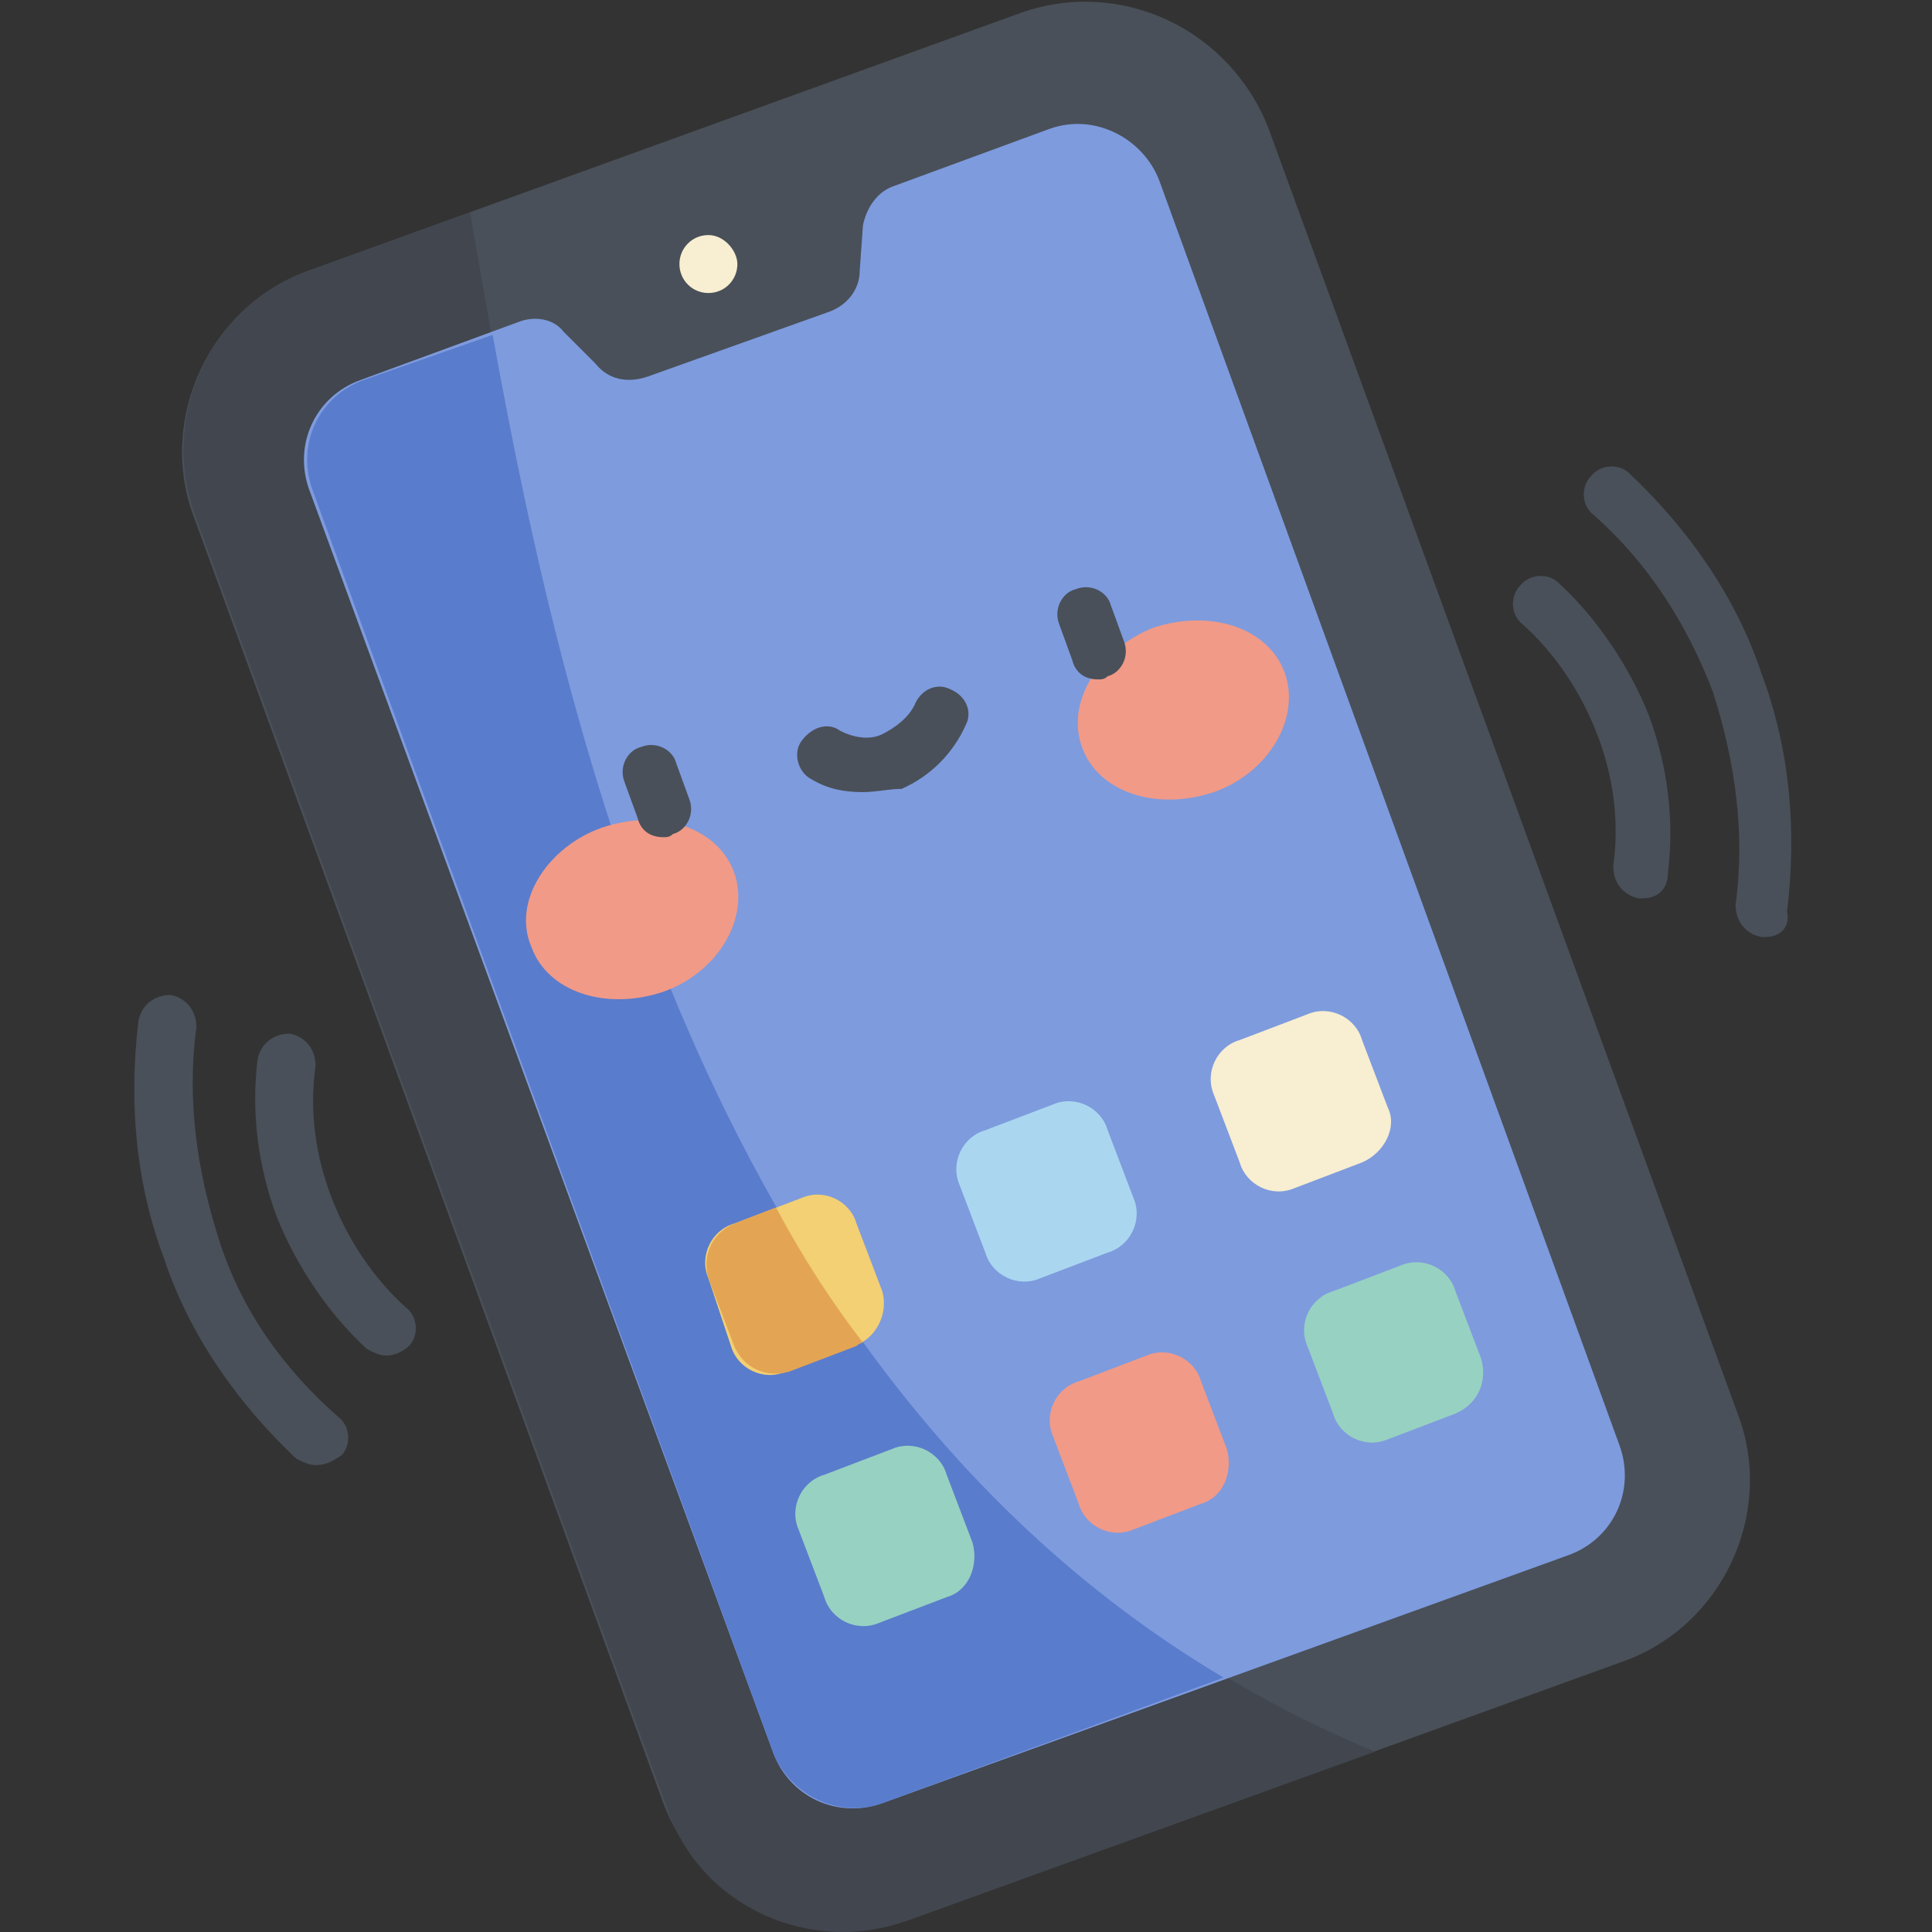 <?xml version="1.0" encoding="utf-8"?>
<!-- Generator: Adobe Illustrator 25.4.1, SVG Export Plug-In . SVG Version: 6.00 Build 0)  -->
<svg version="1.1" id="Layer_1" xmlns="http://www.w3.org/2000/svg" xmlns:xlink="http://www.w3.org/1999/xlink" x="0px" y="0px"
	 width="60px" height="60px" viewBox="0 0 60 60" style="enable-background:new 0 0 60 60;" xml:space="preserve">
<rect x="0" y="0" width="60" height="60" fill="#333333" stroke="none"/>
<style type="text/css">
	.st0{fill:#495059;}
	.st1{fill:#41464F;}
	.st2{fill:#7E9BDE;}
	.st3{fill:#5A7CCC;}
	.st4{fill:#F2D073;}
	.st5{fill:#E3A554;}
	.st6{fill:#AAD7EF;}
	.st7{fill:#F8EED1;}
	.st8{fill:#97D1C2;}
	.st9{fill:#F19A87;}
</style>
<g>
	<path class="st0" d="M50.4,51.6l-22.1,8c-3.1,1.1-6.5-0.5-7.7-3.6l-14.6-40C4.9,13,6.5,9.5,9.6,8.4l22.1-8c3.1-1.1,6.5,0.5,7.7,3.6
		l14.6,40C55.1,47,53.5,50.5,50.4,51.6z"/>
	<path class="st1" d="M28.3,59.6l14.4-5.2C21.3,45.5,16.9,20,14.6,6.6l-5,1.8C6.5,9.5,4.9,13,6.1,16.1l14.6,40
		C21.7,59.2,25.2,60.8,28.3,59.6z"/>
	<path class="st2" d="M32.6,4l-4.9,1.8C27.2,6,26.9,6.5,26.8,7l-0.1,1.4c0,0.6-0.4,1.1-1,1.3l-5.6,2c-0.6,0.2-1.2,0.1-1.6-0.4l-1-1
		c-0.3-0.4-0.9-0.5-1.4-0.3l-4.9,1.8c-1.4,0.5-2.1,2-1.6,3.4L24,54.4c0.5,1.4,2,2.1,3.4,1.6l21.3-7.7c1.4-0.5,2.1-2,1.6-3.4L36,5.6
		C35.5,4.3,34,3.5,32.6,4z"/>
	<path class="st3" d="M27.4,56L38,52.1c-15.8-9.4-20.4-29-22.7-41.7l-4,1.4c-1.4,0.5-2.1,2-1.6,3.4L24,54.4
		C24.5,55.7,26,56.5,27.4,56z"/>
	<path class="st4" d="M26.5,41.8l-2.1,0.8c-0.7,0.3-1.5-0.1-1.7-0.8L22,39.7c-0.3-0.7,0.1-1.5,0.8-1.7l2.1-0.8
		c0.7-0.3,1.5,0.1,1.7,0.8l0.8,2.1C27.6,40.8,27.2,41.6,26.5,41.8z"/>
	<path class="st5" d="M26.8,41.7c-1-1.3-1.9-2.7-2.7-4.2L22.8,38c-0.7,0.3-1,1-0.8,1.7l0.8,2.1c0.3,0.7,1,1,1.7,0.8l2.1-0.8
		C26.6,41.8,26.7,41.7,26.8,41.7z"/>
	<path class="st6" d="M34.4,38.9l-2.1,0.8c-0.7,0.3-1.5-0.1-1.7-0.8l-0.8-2.1c-0.3-0.7,0.1-1.5,0.8-1.7l2.1-0.8
		c0.7-0.3,1.5,0.1,1.7,0.8l0.8,2.1C35.5,37.9,35.1,38.7,34.4,38.9z"/>
	<path class="st7" d="M42.3,36.1l-2.1,0.8c-0.7,0.3-1.5-0.1-1.7-0.8l-0.8-2.1c-0.3-0.7,0.1-1.5,0.8-1.7l2.1-0.8
		c0.7-0.3,1.5,0.1,1.7,0.8l0.8,2.1C43.4,35,43,35.8,42.3,36.1z"/>
	<path class="st8" d="M29.4,49.6l-2.1,0.8c-0.7,0.3-1.5-0.1-1.7-0.8l-0.8-2.1c-0.3-0.7,0.1-1.5,0.8-1.7l2.1-0.8
		c0.7-0.3,1.5,0.1,1.7,0.8l0.8,2.1C30.4,48.6,30.1,49.4,29.4,49.6z"/>
	<path class="st9" d="M37.3,46.7l-2.1,0.8c-0.7,0.3-1.5-0.1-1.7-0.8l-0.8-2.1c-0.3-0.7,0.1-1.5,0.8-1.7l2.1-0.8
		c0.7-0.3,1.5,0.1,1.7,0.8l0.8,2.1C38.3,45.7,38,46.5,37.3,46.7z"/>
	<path class="st8" d="M45.2,43.9l-2.1,0.8c-0.7,0.3-1.5-0.1-1.7-0.8l-0.8-2.1c-0.3-0.7,0.1-1.5,0.8-1.7l2.1-0.8
		c0.7-0.3,1.5,0.1,1.7,0.8l0.8,2.1C46.2,42.9,45.9,43.6,45.2,43.9z"/>
	<path class="st9" d="M22.8,27.1c-0.5-1.4-2.3-2-4.1-1.4c-1.7,0.6-2.8,2.3-2.2,3.7c0.5,1.4,2.3,2,4.1,1.4
		C22.3,30.2,23.3,28.5,22.8,27.1z"/>
	<path class="st9" d="M33.6,23.2c0.5,1.4,2.3,2,4.1,1.4c1.7-0.6,2.7-2.3,2.2-3.7c-0.5-1.4-2.3-2-4.1-1.4
		C34.1,20.2,33.1,21.8,33.6,23.2z"/>
	<g>
		<path class="st0" d="M20.6,26c-0.4,0-0.7-0.2-0.8-0.6l-0.4-1.1c-0.2-0.5,0.1-1,0.5-1.1c0.5-0.2,1,0.1,1.1,0.5l0.4,1.1
			c0.2,0.5-0.1,1-0.5,1.1C20.8,26,20.7,26,20.6,26z"/>
		<path class="st0" d="M34.1,21.1c-0.4,0-0.7-0.2-0.8-0.6l-0.4-1.1c-0.2-0.5,0.1-1,0.5-1.1c0.5-0.2,1,0.1,1.1,0.5l0.4,1.1
			c0.2,0.5-0.1,1-0.5,1.1C34.3,21.1,34.2,21.1,34.1,21.1z"/>
		<path class="st0" d="M26.8,24.6c-0.6,0-1.1-0.1-1.6-0.4c-0.4-0.2-0.6-0.8-0.3-1.2s0.8-0.6,1.2-0.3c0.4,0.2,0.9,0.3,1.3,0.1
			c0.4-0.2,0.8-0.5,1-0.9c0.2-0.5,0.7-0.7,1.1-0.5c0.5,0.2,0.7,0.7,0.5,1.1c-0.4,0.9-1.1,1.6-2,2C27.6,24.5,27.2,24.6,26.8,24.6z"/>
		<path class="st0" d="M51,27.9c0,0-0.1,0-0.1,0c-0.5-0.1-0.8-0.5-0.8-1c0.2-1.4,0-2.8-0.5-4.1c-0.5-1.3-1.3-2.5-2.3-3.4
			c-0.4-0.3-0.4-0.9-0.1-1.2c0.3-0.4,0.9-0.4,1.2-0.1c1.2,1.1,2.2,2.6,2.8,4.1c0.6,1.6,0.8,3.3,0.6,4.9C51.8,27.6,51.5,27.9,51,27.9
			z"/>
		<path class="st0" d="M54.8,29.1c0,0-0.1,0-0.1,0c-0.5-0.1-0.8-0.5-0.8-1c0.3-2.2,0-4.4-0.7-6.6c-0.8-2.1-2-4-3.7-5.5
			c-0.4-0.3-0.4-0.9-0.1-1.2c0.3-0.4,0.9-0.4,1.2-0.1c1.8,1.7,3.3,3.8,4.1,6.2c0.9,2.4,1.1,4.9,0.8,7.4
			C55.6,28.8,55.3,29.1,54.8,29.1z"/>
		<path class="st0" d="M12,42.1c-0.2,0-0.4-0.1-0.6-0.2c-1.2-1.1-2.2-2.6-2.8-4.1c-0.6-1.6-0.8-3.3-0.6-4.9c0.1-0.5,0.5-0.8,1-0.8
			c0.5,0.1,0.8,0.5,0.8,1c-0.2,1.4,0,2.8,0.5,4.1c0.5,1.3,1.3,2.5,2.3,3.4c0.4,0.3,0.4,0.9,0.1,1.2C12.5,42,12.2,42.1,12,42.1z"/>
		<path class="st0" d="M9.8,45.5c-0.2,0-0.4-0.1-0.6-0.2c-1.8-1.7-3.3-3.8-4.1-6.2c-0.9-2.4-1.1-4.9-0.8-7.4c0.1-0.5,0.5-0.8,1-0.8
			c0.5,0.1,0.8,0.5,0.8,1c-0.3,2.2,0,4.4,0.7,6.6s2,4,3.7,5.5c0.4,0.3,0.4,0.9,0.1,1.2C10.3,45.4,10.1,45.5,9.8,45.5z"/>
	</g>
	<path class="st7" d="M22.9,8.2c0,0.5-0.4,0.9-0.9,0.9s-0.9-0.4-0.9-0.9c0-0.5,0.4-0.9,0.9-0.9S22.9,7.8,22.9,8.2z"/>
</g>
</svg>
